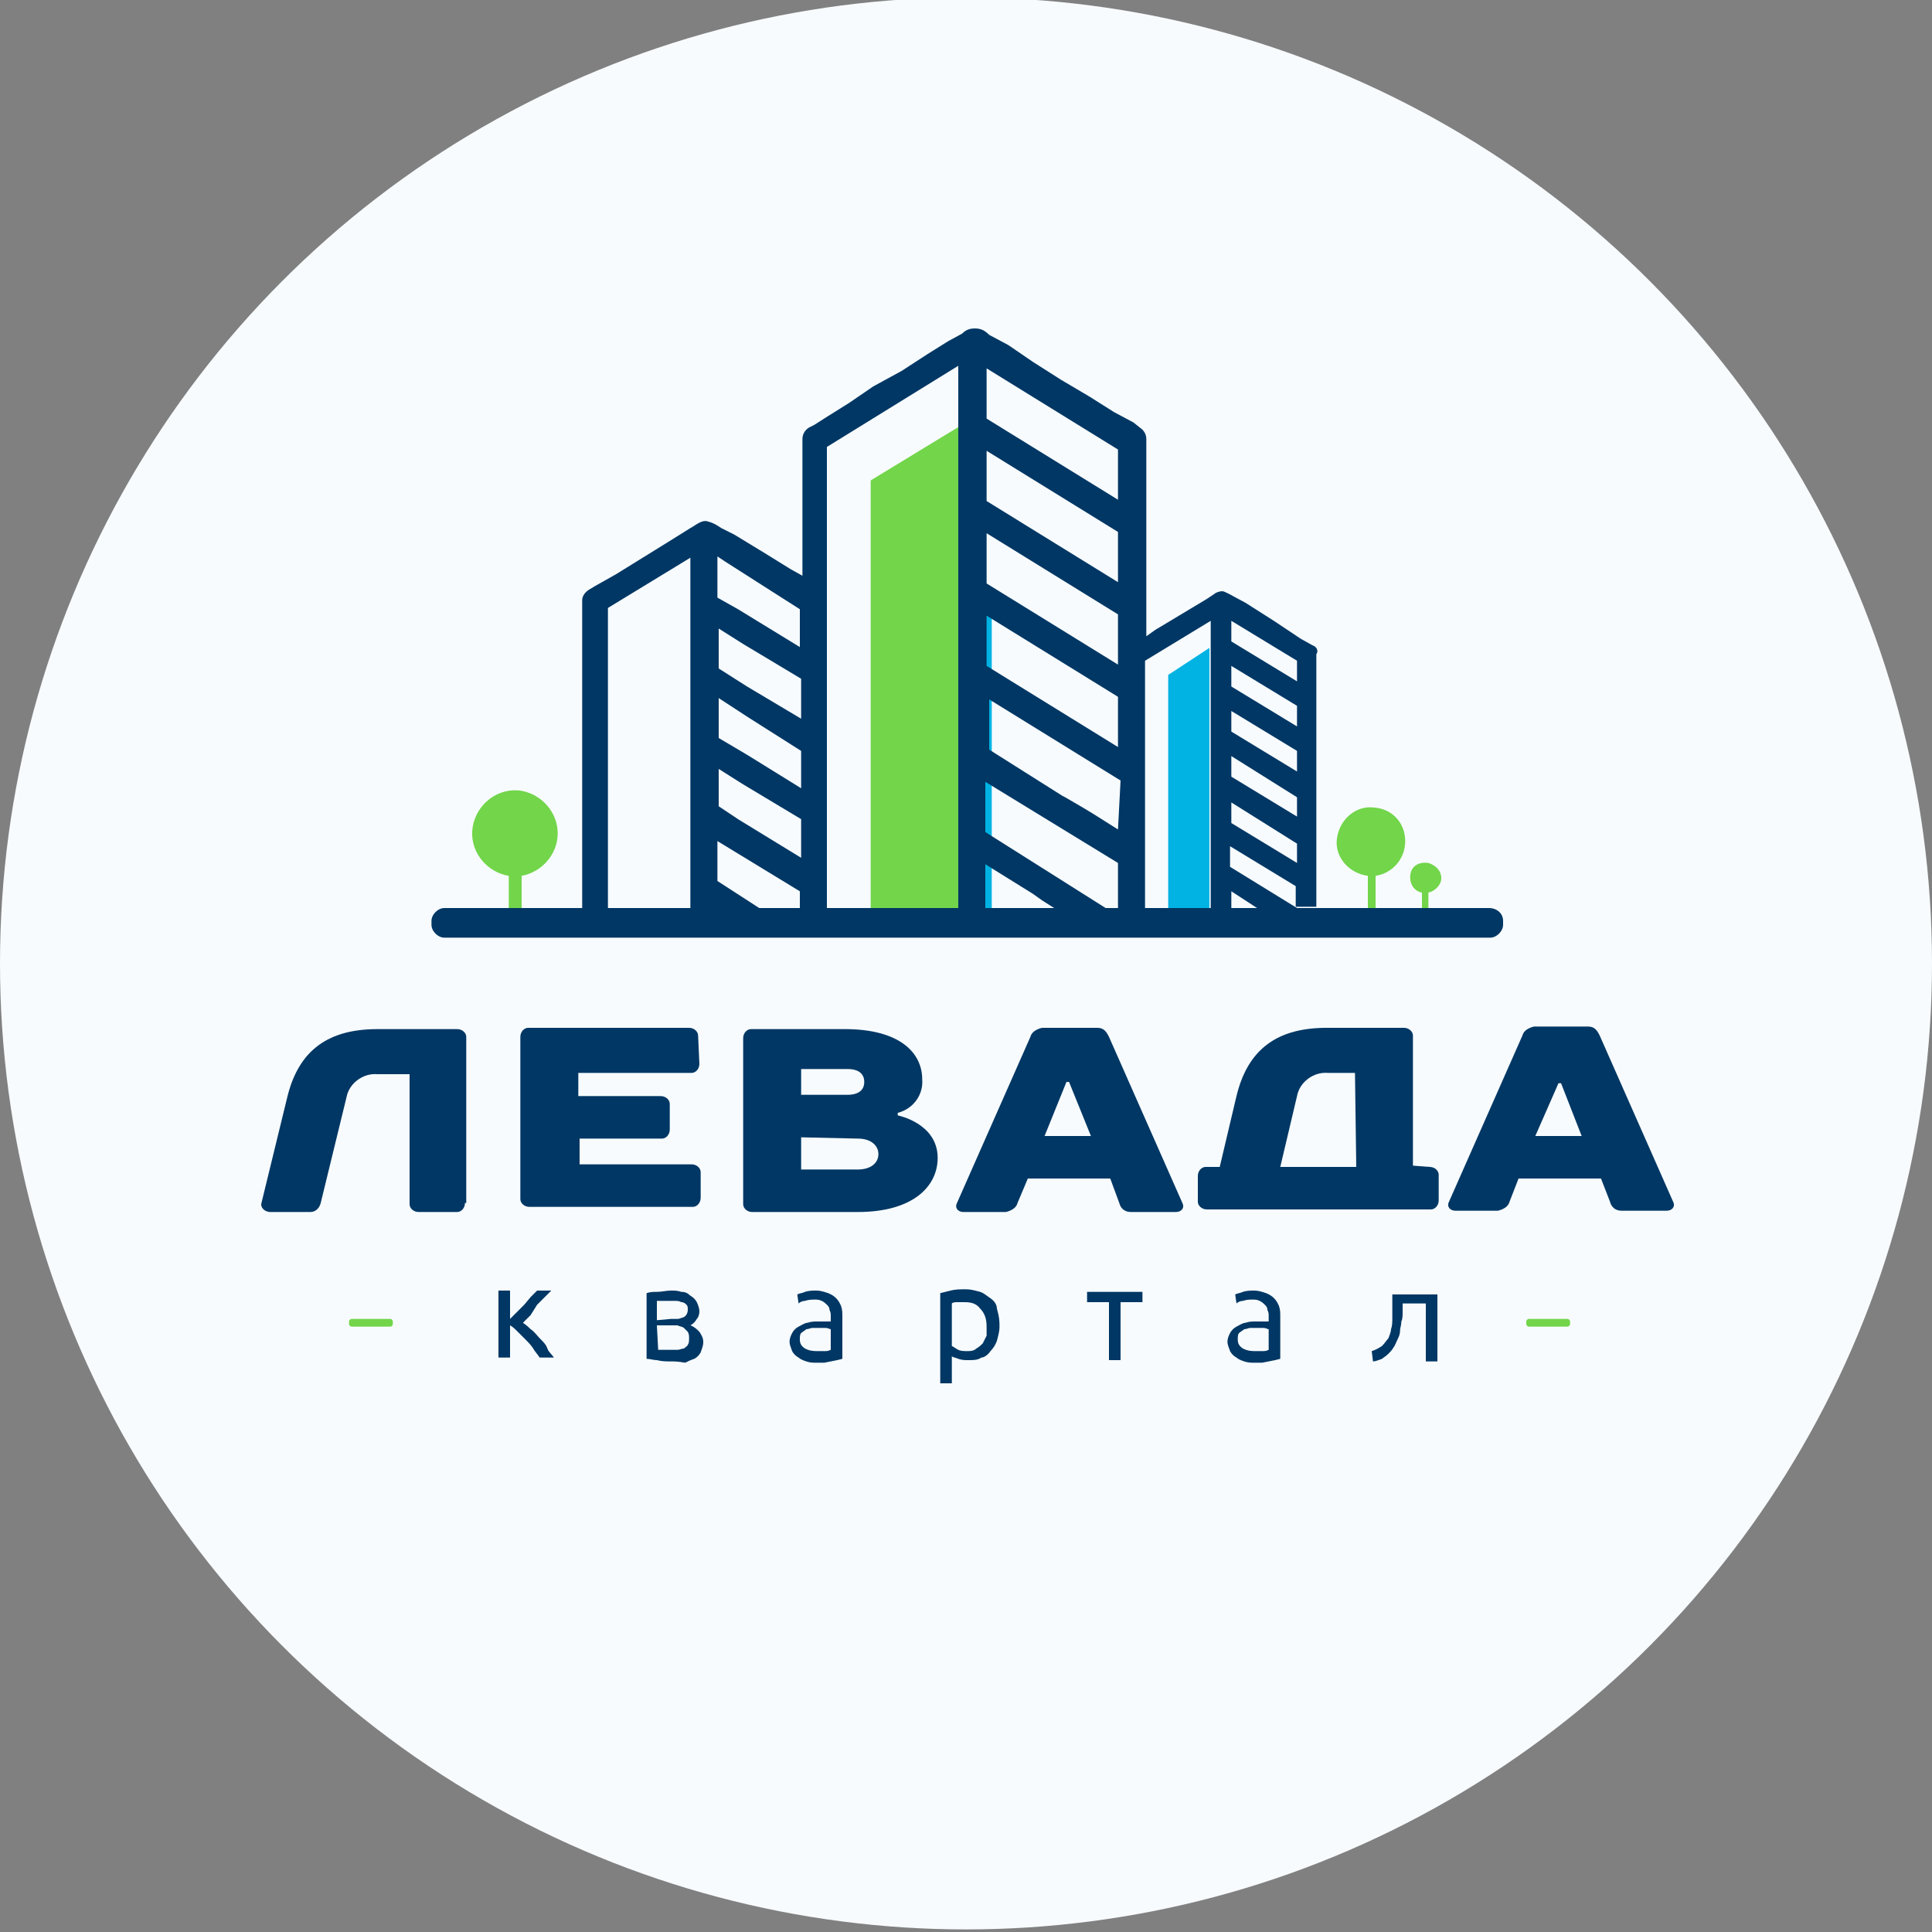 <?xml version="1.0" encoding="utf-8"?>
<!-- Generator: Adobe Illustrator 27.8.1, SVG Export Plug-In . SVG Version: 6.00 Build 0)  -->
<svg version="1.1" id="Шар_1" xmlns="http://www.w3.org/2000/svg" xmlns:xlink="http://www.w3.org/1999/xlink" x="0px" y="0px"
	 width="150px" height="150px" viewBox="0 0 150 150" style="enable-background:new 0 0 150 150;" xml:space="preserve">
<rect x="0" y="0" width="150" height="150" fill="#808080" stroke="none"/>
<style type="text/css">
	.st0{fill:#F7FBFE;}
	.st1{fill:#00B3E3;}
	.st2{fill:#72D54A;}
	.st3{fill:#302A6B;}
	.st4{fill:#003764;}
</style>
<circle class="st0" cx="75" cy="74.8" r="75"/>
<g>
	<polygon class="st1" points="77,46.7 73.1,49.1 73.1,70.5 77,70.5 	"/>
	<path class="st2" d="M27.3,102.4h3c0.1,0,0.2,0.1,0.2,0.2v0.2c0,0.1-0.1,0.2-0.2,0.2h-3c-0.1,0-0.2-0.1-0.2-0.2v-0.2
		C27.1,102.5,27.2,102.4,27.3,102.4z"/>
	<path class="st2" d="M118.7,102.4h3c0.1,0,0.2,0.1,0.2,0.2v0.2c0,0.1-0.1,0.2-0.2,0.2h-3c-0.1,0-0.2-0.1-0.2-0.2v-0.2
		C118.5,102.5,118.6,102.4,118.7,102.4z"/>
	<polygon class="st1" points="93.9,50.3 93.9,70.5 90.7,70.5 90.7,52.4 	"/>
	<path class="st2" d="M43.3,64.7c0,1.6-1.2,3-2.8,3.3v2.5h-1V68c-1.8-0.3-3.1-2-2.8-3.8c0.3-1.8,2-3.1,3.8-2.8
		C42.1,61.7,43.3,63.1,43.3,64.7L43.3,64.7z"/>
	<path class="st2" d="M109.1,65.3c0,1.4-1,2.5-2.3,2.7v2.6h-0.6v-2.6c-1.5-0.2-2.6-1.5-2.4-2.9c0.2-1.5,1.5-2.6,2.9-2.4
		C108.1,62.8,109.1,63.9,109.1,65.3z"/>
	<path class="st2" d="M111.9,68.2c0,0.5-0.5,1-1,1.1v1.2h-0.5v-1.2c-0.6-0.1-1-0.7-0.9-1.4s0.7-1,1.4-0.9
		C111.5,67.2,111.9,67.6,111.9,68.2z"/>
	<polygon class="st2" points="74.5,33.1 74.5,70.5 67.6,70.5 67.6,37.3 	"/>
	<path class="st4" d="M62.2,66.6l-4.9-3l-1.5-1v-2.9l1.9,1.2l4.5,2.7V66.6z M62.2,61.2L58,58.6l-2.2-1.3v-3.1l2.3,1.5l4.1,2.6V61.2z
		 M62.2,55.8L58,53.3l-2.2-1.4v-3.1l1.9,1.2l4.5,2.7V55.8z M62.2,50.3l-4.9-3l-1.6-0.9v-3.2l0.6,0.4l5.8,3.7V50.3z M101.9,50.1
		l-0.9-0.5l-2.1-1.4l-2.2-1.4l-1.3-0.7c-0.2-0.1-0.4-0.2-0.5-0.2c-0.2,0-0.5,0.1-0.6,0.2l-0.6,0.4l-2,1.2l-2,1.2l-0.7,0.5V34.1
		c0-0.4-0.2-0.7-0.5-0.9l-0.5-0.4L86.5,32l-1.9-1.2l-2.2-1.3l-2.2-1.4l-1.9-1.3L76.8,26c-0.3-0.3-0.6-0.5-1.1-0.5
		c-0.4,0-0.7,0.1-1,0.4l-1.1,0.6l-1.6,1l-2,1.3L67.8,30l-1.9,1.3l-1.6,1L63.2,33l-0.4,0.2c-0.3,0.2-0.5,0.5-0.5,0.9v10.6l-0.9-0.5
		l-2.1-1.3l-2.3-1.4L56,41c-0.3-0.2-0.6-0.4-1-0.5c-0.5-0.2-1,0.3-1.4,0.5L52,42l-2.1,1.3l-2.1,1.3l-1.6,0.9l-0.5,0.3
		c-0.3,0.2-0.5,0.5-0.5,0.8v23.9h2V47.2l6.4-3.9v27.3h5.5l-3.4-2.2v-3.1l6.4,3.9v1.3h2.1V34.7l10.2-6.3v42.1h2.1v-3.4l3.7,2.3
		l0.7,0.5l1.1,0.7h4l-9.5-6v-3.9L86.8,67v3.6h2.1V51.3l5.1-3.1v22.3h1.6v-1.3l2,1.3h3.1l-5.2-3.2v-1.6l5.1,3.1v1.6h1.6V50.8
		C102.4,50.5,102.2,50.2,101.9,50.1L101.9,50.1z M86.8,64.4l-1.9-1.2l-1-0.6l-1.2-0.7l-0.2-0.1l-1.9-1.2l-3.8-2.4l0,0v-3.9l0,0
		l10.2,6.3L86.8,64.4L86.8,64.4z M86.8,58l-10.2-6.3l0,0v-3.9l0,0l10.2,6.3V58z M86.8,51.6l-10.2-6.3v-3.9l10.2,6.3V51.6z
		 M86.8,45.2l-10.2-6.3v-3.9l10.2,6.3V45.2z M86.8,38.8l-10.2-6.3v-3.9l10.2,6.3V38.8z M100.7,67l-5.1-3.1v-1.6l5.1,3.2V67z
		 M100.7,63.4l-5.1-3.1v-1.6l5.1,3.2V63.4z M100.7,59.9l-5.1-3.1v-1.6l5.1,3.1V59.9z M100.7,56.4l-5.1-3.1v-1.6l5.1,3.1V56.4z
		 M100.7,52.9l-5.1-3.1v-1.6l5.1,3.1V52.9z"/>
	<path class="st4" d="M36.1,93.4c0,0.4-0.3,0.7-0.6,0.7l0,0h-3c-0.4,0-0.7-0.3-0.7-0.6l0,0V83.4h-2.5c-1.1-0.1-2.2,0.7-2.4,1.8
		l-2,8.2c-0.1,0.4-0.4,0.7-0.8,0.7h-3.1c-0.5,0-0.8-0.4-0.7-0.7l2-8.2c0.8-3.3,2.8-5.3,7-5.3h6.2c0.4,0,0.7,0.3,0.7,0.6l0,0V93.4z"
		/>
	<path class="st4" d="M54.3,82.6c0,0.4-0.3,0.7-0.6,0.7l0,0h-8.8v1.8h6.4c0.4,0,0.7,0.3,0.7,0.6l0,0v2c0,0.4-0.3,0.7-0.6,0.7l0,0
		h-6.4v2h8.7c0.4,0,0.7,0.3,0.7,0.6l0,0v2c0,0.4-0.3,0.7-0.6,0.7l0,0H41.1c-0.4,0-0.7-0.3-0.7-0.6l0,0V80.5c0-0.4,0.3-0.7,0.6-0.7
		l0,0h12.5c0.4,0,0.7,0.3,0.7,0.6l0,0L54.3,82.6L54.3,82.6z"/>
	<path class="st4" d="M69.7,86.4v0.2c0,0,3.1,0.6,3.1,3.3c0,2.2-1.9,4.2-6.2,4.2h-8.2c-0.4,0-0.7-0.3-0.7-0.6l0,0V80.6
		c0-0.4,0.3-0.7,0.6-0.7l0,0h7.3c4.2,0,6,1.8,6,3.9C71.7,85,70.9,86.1,69.7,86.4z M62.2,83v2h3.6c0.9,0,1.3-0.4,1.3-1s-0.4-1-1.3-1
		H62.2z M62.2,88.3v2.5h4.4c1,0,1.6-0.5,1.6-1.2c0-0.6-0.5-1.2-1.6-1.2L62.2,88.3z"/>
	<path class="st4" d="M86.2,91.5h-6.4L79,93.4c-0.1,0.4-0.5,0.6-0.9,0.7h-3.3c-0.4,0-0.7-0.3-0.5-0.7l5.7-12.9
		c0.1-0.4,0.5-0.6,0.9-0.7h4.3c0.5,0,0.7,0.3,0.9,0.7l5.7,12.9c0.2,0.4-0.1,0.7-0.5,0.7h-3.5c-0.5,0-0.8-0.3-0.9-0.7L86.2,91.5z
		 M81.1,88.2h3.6L83,84h-0.2L81.1,88.2z"/>
	<path class="st4" d="M111,90.6c0.4,0,0.7,0.3,0.7,0.6l0,0v2c0,0.4-0.3,0.7-0.6,0.7l0,0H93.7c-0.4,0-0.7-0.3-0.7-0.6l0,0v-2
		c0-0.4,0.3-0.7,0.6-0.7l0,0h1.1l1.3-5.5c0.8-3.3,2.8-5.3,7-5.3h6c0.4,0,0.7,0.3,0.7,0.6l0,0v10.1L111,90.6z M105.2,83.3h-2.1
		c-1.1-0.1-2.2,0.7-2.4,1.8l-1.3,5.5h5.9L105.2,83.3L105.2,83.3z"/>
	<path class="st4" d="M124.3,91.5h-6.4l-0.7,1.8c-0.1,0.4-0.5,0.6-0.9,0.7h-3.3c-0.4,0-0.7-0.3-0.5-0.7l5.7-12.9
		c0.1-0.4,0.5-0.6,0.9-0.7h4.2c0.5,0,0.7,0.3,0.9,0.7l5.7,12.9c0.2,0.4-0.1,0.7-0.5,0.7h-3.5c-0.5,0-0.8-0.3-0.9-0.7L124.3,91.5z
		 M119.2,88.2h3.6l-1.6-4.1H121L119.2,88.2z"/>
	<path class="st4" d="M40.6,102.7c0.3,0.2,0.5,0.4,0.6,0.5c0.3,0.2,0.5,0.5,0.7,0.7c0.3,0.3,0.5,0.5,0.6,0.8s0.4,0.5,0.5,0.7h-1.1
		c-0.2-0.3-0.4-0.5-0.5-0.7c-0.2-0.3-0.4-0.5-0.6-0.7c-0.2-0.2-0.5-0.5-0.6-0.6c-0.2-0.2-0.4-0.4-0.6-0.5v2.5h-0.9v-5.2h0.9v2.2
		l0.5-0.5l0.6-0.6l0.5-0.6l0.5-0.5h1.1l-0.5,0.5l-0.6,0.6l-0.5,0.8L40.6,102.7z"/>
	<path class="st4" d="M52.1,105.7c-0.4,0-0.7,0-1.1-0.1c-0.3,0-0.5-0.1-0.8-0.1v-5.1c0.3-0.1,0.5-0.1,0.8-0.1c0.4,0,0.7-0.1,1.1-0.1
		c0.3,0,0.5,0,0.8,0.1c0.3,0,0.5,0.1,0.7,0.3c0.2,0.1,0.4,0.3,0.5,0.5c0.1,0.2,0.2,0.5,0.2,0.7c0,0.3-0.1,0.5-0.2,0.6
		c-0.1,0.2-0.3,0.4-0.5,0.5c0.3,0.1,0.5,0.3,0.7,0.5c0.2,0.3,0.3,0.5,0.3,0.8c0,0.3-0.1,0.5-0.2,0.8c-0.1,0.2-0.3,0.4-0.5,0.5
		c-0.3,0.1-0.5,0.2-0.7,0.3C52.6,105.7,52.4,105.7,52.1,105.7z M52.1,102.4c0.2,0,0.4,0,0.5,0c0.2,0,0.3-0.1,0.4-0.1
		c0.3-0.1,0.4-0.4,0.4-0.6c0-0.2,0-0.3-0.1-0.4c-0.1-0.1-0.2-0.2-0.4-0.2c-0.2-0.1-0.3-0.1-0.5-0.1h-0.5h-0.5h-0.4v1.5L52.1,102.4z
		 M51.1,104.8h0.2h0.3h0.5c0.2,0,0.4,0,0.5,0c0.2,0,0.3-0.1,0.5-0.1c0.1-0.1,0.3-0.2,0.3-0.3c0.1-0.1,0.1-0.3,0.1-0.5
		c0-0.2,0-0.3-0.1-0.5c-0.1-0.1-0.2-0.2-0.3-0.3c-0.1-0.1-0.3-0.1-0.5-0.2c-0.2,0-0.4,0-0.5,0H51L51.1,104.8z"/>
	<path class="st4" d="M63.4,100.2c0.3,0,0.6,0.1,0.9,0.2c0.5,0.2,0.8,0.5,1,1c0.1,0.3,0.1,0.5,0.1,0.8v3.3l-0.4,0.1l-0.5,0.1
		l-0.5,0.1h-0.6c-0.3,0-0.5,0-0.8-0.1c-0.3-0.1-0.5-0.2-0.6-0.3c-0.2-0.1-0.4-0.3-0.5-0.5c-0.1-0.3-0.2-0.5-0.2-0.7
		c0-0.3,0.1-0.5,0.2-0.7c0.1-0.2,0.3-0.4,0.5-0.5c0.2-0.1,0.5-0.3,0.7-0.3c0.3-0.1,0.5-0.1,0.8-0.1h0.3h0.3h0.3h0.1v-0.4
		c0-0.2,0-0.3-0.1-0.5c0-0.2-0.1-0.3-0.2-0.4c-0.1-0.1-0.2-0.2-0.4-0.3c-0.2-0.1-0.4-0.1-0.5-0.1c-0.3,0-0.5,0-0.8,0.1
		c-0.2,0-0.4,0.1-0.5,0.2l-0.1-0.7c0.2-0.1,0.4-0.1,0.6-0.2C62.8,100.2,63.1,100.2,63.4,100.2z M63.5,104.9h0.5c0.2,0,0.3,0,0.5-0.1
		v-1.6c-0.1,0-0.2-0.1-0.4-0.1c-0.4,0-0.6,0-1,0c-0.2,0-0.3,0.1-0.5,0.1c-0.1,0.1-0.3,0.2-0.4,0.3c-0.1,0.1-0.1,0.3-0.1,0.5
		c0,0.3,0.1,0.5,0.4,0.7C62.9,104.9,63.2,104.9,63.5,104.9z"/>
	<path class="st4" d="M77.6,103c0,0.4-0.1,0.7-0.2,1.1c-0.1,0.3-0.3,0.6-0.5,0.8c-0.2,0.3-0.5,0.5-0.7,0.5c-0.3,0.2-0.6,0.2-1,0.2
		c-0.3,0-0.5,0-0.8-0.1c-0.2-0.1-0.4-0.1-0.5-0.2v2.1H73v-7l0.8-0.2c0.4-0.1,0.7-0.1,1.2-0.1c0.4,0,0.7,0.1,1.1,0.2
		c0.3,0.1,0.5,0.3,0.8,0.5s0.5,0.5,0.5,0.8C77.6,102.3,77.6,102.6,77.6,103z M76.6,103c0-0.5-0.1-1-0.5-1.4
		c-0.3-0.4-0.7-0.5-1.2-0.5c-0.2,0-0.5,0-0.6,0c-0.1,0-0.3,0-0.4,0.1v3.3c0.2,0.1,0.3,0.2,0.5,0.3c0.2,0.1,0.5,0.1,0.7,0.1
		s0.5,0,0.7-0.2c0.2-0.1,0.4-0.3,0.5-0.4c0.1-0.2,0.2-0.4,0.3-0.6C76.6,103.5,76.6,103.3,76.6,103L76.6,103z"/>
	<path class="st4" d="M88.7,100.3v0.8H87v4.5h-0.9v-4.5h-1.7v-0.8H88.7z"/>
	<path class="st4" d="M97.4,100.2c0.3,0,0.6,0.1,0.9,0.2c0.5,0.2,0.8,0.5,1,1c0.1,0.3,0.1,0.5,0.1,0.8v3.3l-0.4,0.1l-0.5,0.1
		l-0.5,0.1h-0.6c-0.3,0-0.5,0-0.8-0.1c-0.3-0.1-0.5-0.2-0.6-0.3c-0.2-0.1-0.4-0.3-0.5-0.5c-0.1-0.3-0.2-0.5-0.2-0.7
		c0-0.3,0.1-0.5,0.2-0.7c0.1-0.2,0.3-0.4,0.5-0.5c0.2-0.1,0.5-0.3,0.7-0.3c0.3-0.1,0.5-0.1,0.8-0.1h0.3h0.3h0.3h0.1v-0.4
		c0-0.2,0-0.3-0.1-0.5c0-0.2-0.1-0.3-0.2-0.4c-0.1-0.1-0.2-0.2-0.4-0.3c-0.2-0.1-0.4-0.1-0.5-0.1c-0.3,0-0.5,0-0.8,0.1
		c-0.2,0-0.4,0.1-0.5,0.2l-0.1-0.7c0.2-0.1,0.4-0.1,0.6-0.2C96.8,100.2,97.1,100.2,97.4,100.2z M97.5,104.9h0.5c0.2,0,0.3,0,0.5-0.1
		v-1.6c-0.1,0-0.2-0.1-0.4-0.1c-0.4,0-0.6,0-1,0c-0.2,0-0.3,0.1-0.5,0.1c-0.1,0.1-0.3,0.2-0.4,0.3c-0.1,0.1-0.1,0.3-0.1,0.5
		c0,0.3,0.1,0.5,0.4,0.7C96.9,104.9,97.2,104.9,97.5,104.9z"/>
	<path class="st4" d="M108.9,101.2c0,0.2,0,0.5,0,0.7s0,0.5-0.1,0.7c0,0.3-0.1,0.5-0.1,0.7c0,0.3-0.1,0.5-0.2,0.7
		c-0.1,0.2-0.2,0.5-0.3,0.6c-0.1,0.2-0.3,0.4-0.4,0.5c-0.2,0.2-0.4,0.3-0.5,0.4c-0.3,0.1-0.5,0.2-0.7,0.2l-0.1-0.8
		c0.3-0.1,0.5-0.2,0.8-0.4c0.2-0.2,0.4-0.5,0.5-0.6c0.1-0.3,0.2-0.5,0.2-0.7c0.1-0.3,0.1-0.5,0.1-0.9s0-0.6,0-0.9c0-0.3,0-0.6,0-0.9
		h3.5v5.2h-0.9v-4.5H108.9z"/>
	<path class="st4" d="M115.6,70.5H34.5c-0.5,0-1,0.5-1,1v0.3c0,0.5,0.5,1,1,1h81.2c0.5,0,1-0.5,1-1l0,0v-0.3
		C116.7,70.9,116.2,70.5,115.6,70.5z"/>
</g>
</svg>
